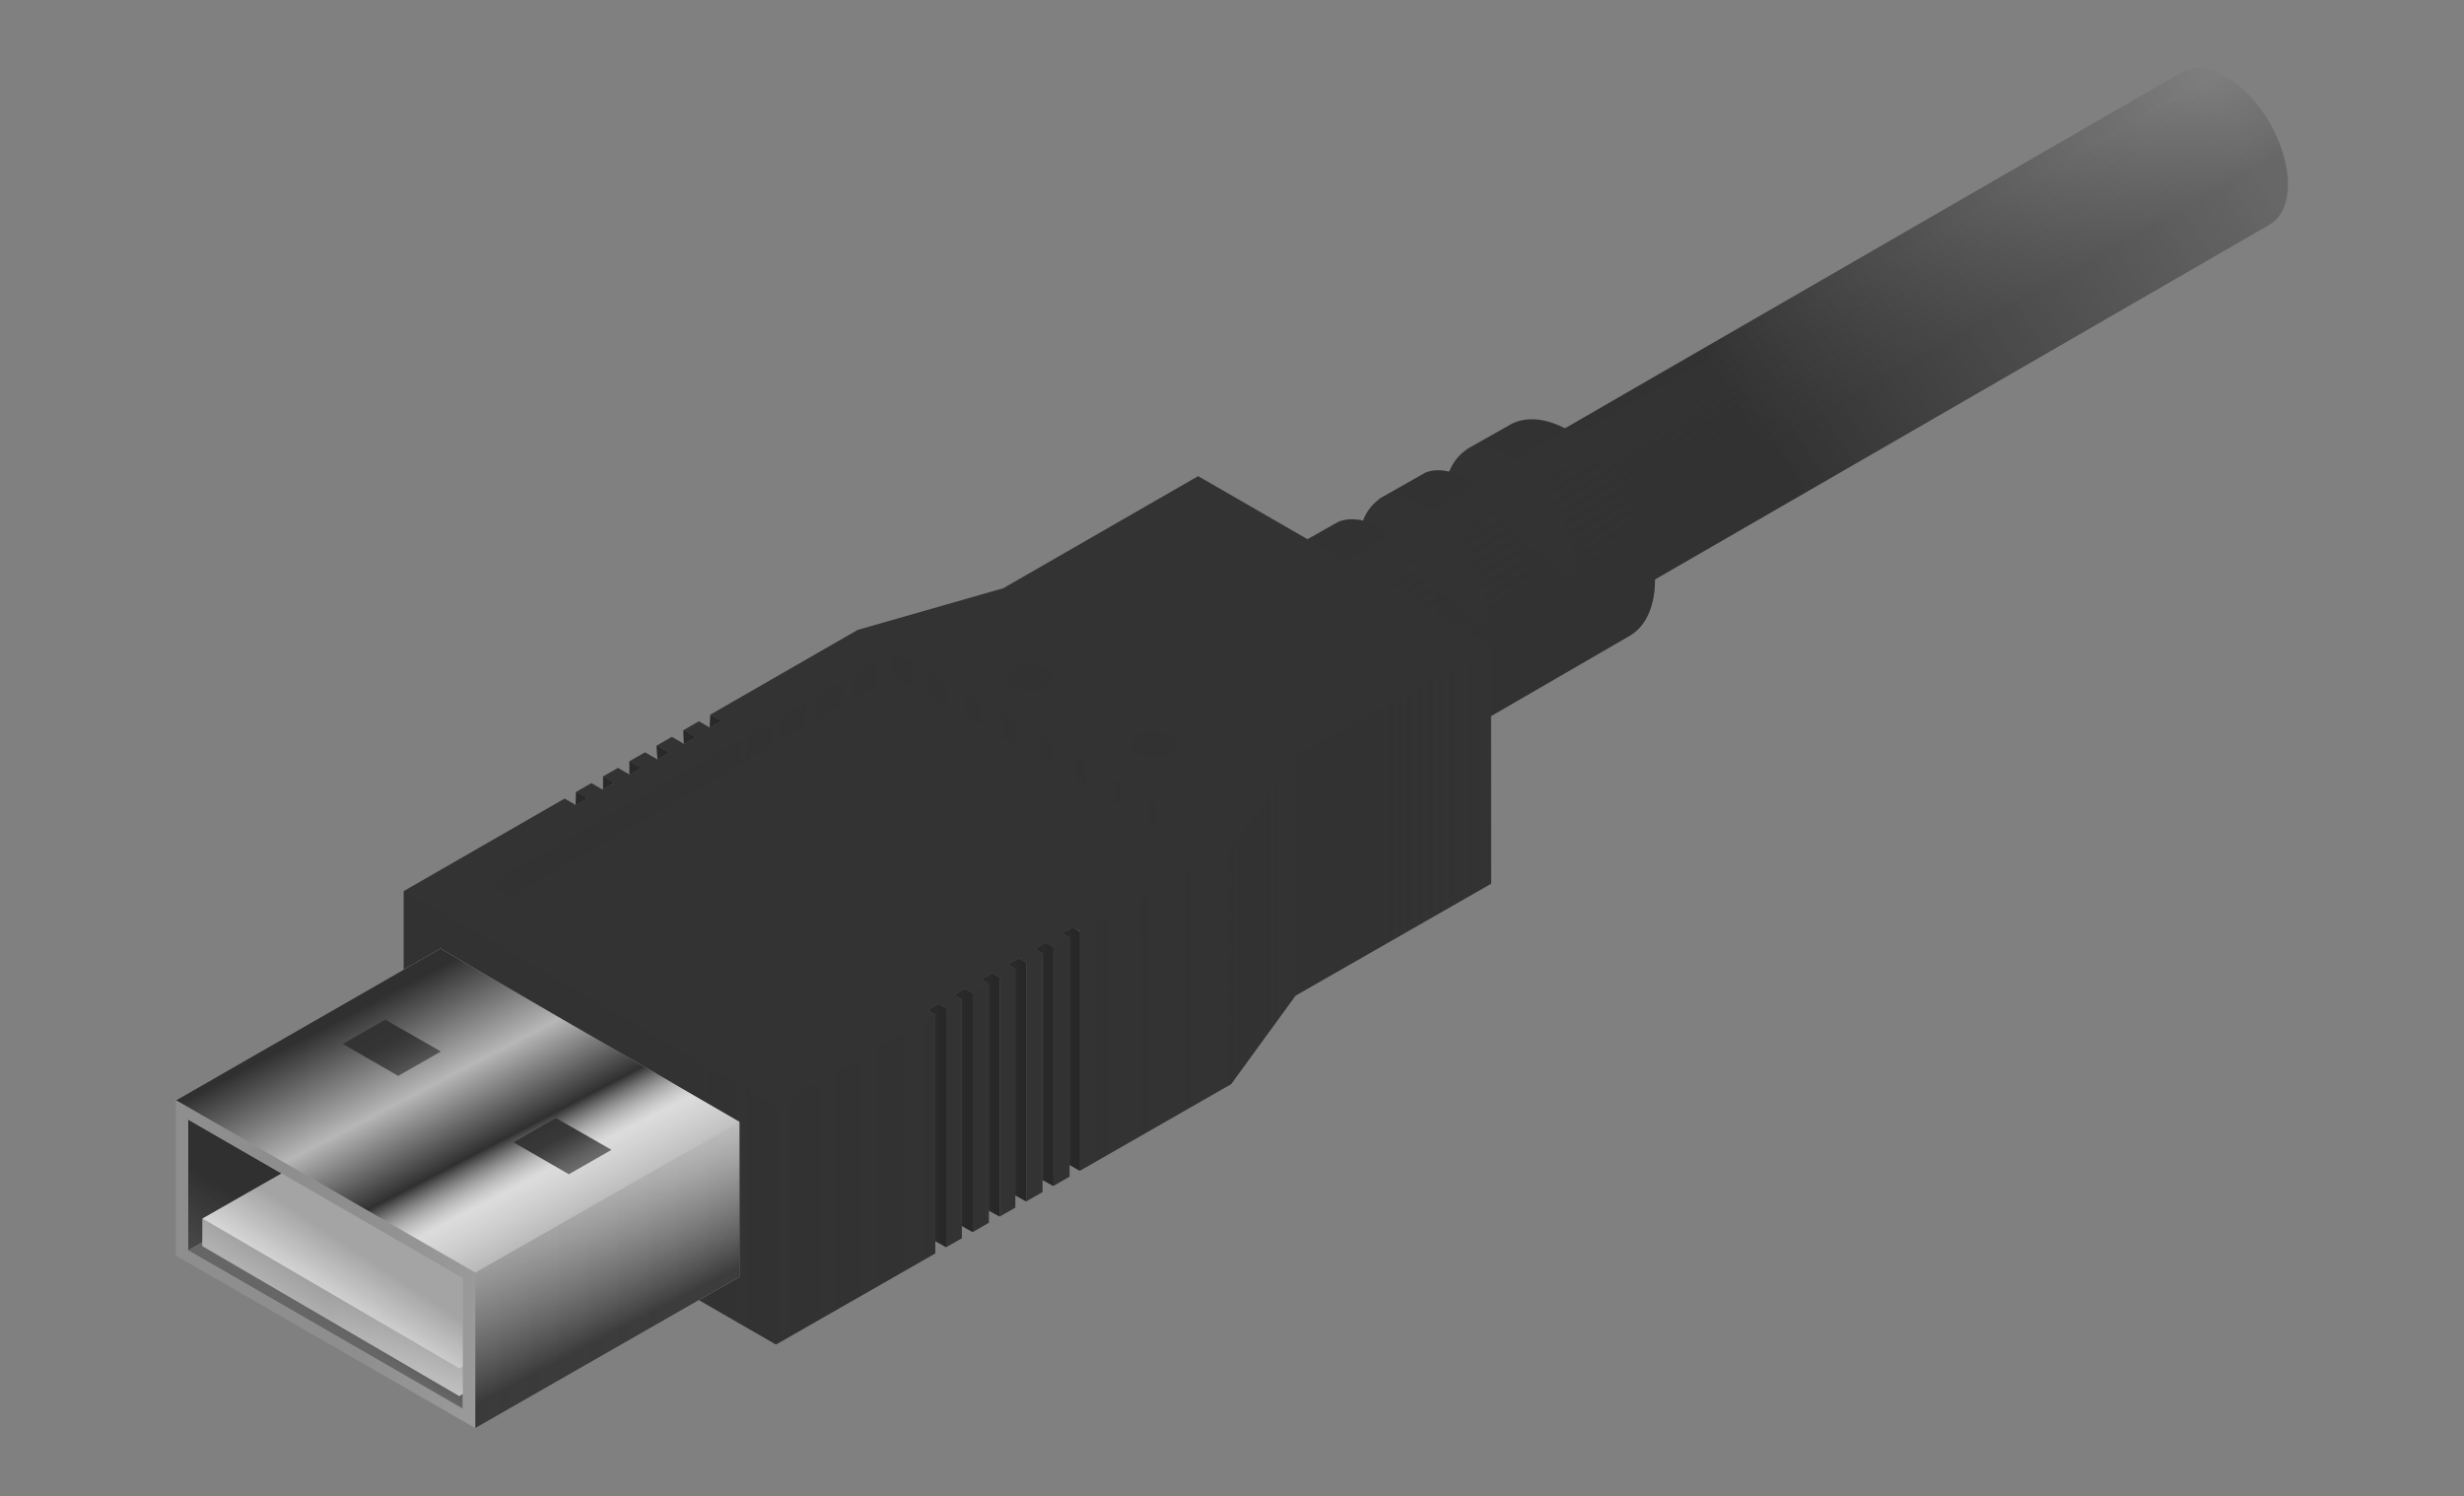 <?xml version="1.0" encoding="UTF-8"?>
<svg xmlns="http://www.w3.org/2000/svg" xmlns:xlink="http://www.w3.org/1999/xlink" viewBox="0 0 1976.1 1200">
  <rect x="0" y="0" width="1976.1" height="1200" fill="#808080" stroke="none"/>
  <defs>
    <style>
      .cls-1 {
        isolation: isolate;
      }

      .cls-2 {
        fill: url(#linear-gradient);
      }

      .cls-10, .cls-11, .cls-14, .cls-3, .cls-31, .cls-35, .cls-5, .cls-6, .cls-7, .cls-9 {
        opacity: 0.3;
      }

      .cls-10, .cls-11, .cls-12, .cls-13, .cls-14, .cls-3, .cls-31, .cls-32, .cls-34, .cls-35, .cls-36, .cls-5, .cls-6, .cls-7, .cls-9 {
        mix-blend-mode: multiply;
      }

      .cls-3 {
        fill: url(#linear-gradient-2);
      }

      .cls-4 {
        fill: #333;
      }

      .cls-5 {
        fill: url(#linear-gradient-3);
      }

      .cls-6 {
        fill: url(#linear-gradient-4);
      }

      .cls-7 {
        fill: url(#linear-gradient-5);
      }

      .cls-8 {
        fill: #101111;
      }

      .cls-9 {
        fill: url(#linear-gradient-6);
      }

      .cls-10 {
        fill: url(#linear-gradient-7);
      }

      .cls-11 {
        fill: url(#linear-gradient-8);
      }

      .cls-12, .cls-13 {
        opacity: 0.42;
      }

      .cls-12 {
        fill: url(#linear-gradient-9);
      }

      .cls-13 {
        fill: url(#linear-gradient-10);
      }

      .cls-14 {
        fill: url(#linear-gradient-11);
      }

      .cls-15 {
        fill: url(#linear-gradient-12);
      }

      .cls-16 {
        fill: url(#linear-gradient-13);
      }

      .cls-17 {
        fill: url(#linear-gradient-14);
      }

      .cls-18 {
        fill: url(#linear-gradient-15);
      }

      .cls-19 {
        fill: url(#linear-gradient-16);
      }

      .cls-20 {
        fill: url(#linear-gradient-17);
      }

      .cls-21 {
        fill: url(#linear-gradient-18);
      }

      .cls-22 {
        fill: url(#linear-gradient-19);
      }

      .cls-23 {
        fill: url(#linear-gradient-20);
      }

      .cls-24 {
        fill: url(#linear-gradient-21);
      }

      .cls-25 {
        fill: url(#linear-gradient-22);
      }

      .cls-26 {
        fill: url(#linear-gradient-23);
      }

      .cls-27 {
        fill: #b7b7b7;
      }

      .cls-28 {
        fill: url(#linear-gradient-24);
      }

      .cls-29 {
        fill: url(#linear-gradient-25);
      }

      .cls-30 {
        fill: #f2f2f2;
      }

      .cls-31 {
        fill: url(#linear-gradient-26);
      }

      .cls-32 {
        opacity: 0.4;
        fill: url(#linear-gradient-27);
      }

      .cls-33 {
        mix-blend-mode: overlay;
        fill: url(#linear-gradient-28);
      }

      .cls-34, .cls-36 {
        opacity: 0.93;
      }

      .cls-34 {
        fill: url(#linear-gradient-29);
      }

      .cls-35 {
        fill: url(#linear-gradient-30);
      }

      .cls-36 {
        fill: url(#linear-gradient-31);
      }
    </style>
    <linearGradient id="linear-gradient" x1="1405.71" y1="342.53" x2="1790.72" y2="98.95" gradientUnits="userSpaceOnUse">
      <stop offset="0" stop-color="#333"/>
      <stop offset="1" stop-color="#333" stop-opacity="0"/>
    </linearGradient>
    <linearGradient id="linear-gradient-2" x1="1582.45" y1="307.48" x2="1522.81" y2="201.96" gradientUnits="userSpaceOnUse">
      <stop offset="0.33" stop-color="#303030"/>
      <stop offset="0.39" stop-color="#303030" stop-opacity="0.9"/>
      <stop offset="1" stop-color="#303030" stop-opacity="0.1"/>
    </linearGradient>
    <linearGradient id="linear-gradient-3" x1="1234.97" y1="568.52" x2="1141.55" y2="414.28" gradientTransform="translate(8.7 -14.9) rotate(0.5)" xlink:href="#linear-gradient-2"/>
    <linearGradient id="linear-gradient-4" x1="1197.82" y1="456.85" x2="1261.92" y2="467.02" gradientTransform="translate(8.7 -14.9) rotate(0.5)" xlink:href="#linear-gradient-2"/>
    <linearGradient id="linear-gradient-5" x1="1128.67" y1="496.68" x2="1192.97" y2="506.88" gradientTransform="translate(8.7 -14.9) rotate(0.5)" xlink:href="#linear-gradient-2"/>
    <linearGradient id="linear-gradient-6" x1="1039.11" y1="657.96" x2="1195.87" y2="657.96" xlink:href="#linear-gradient-2"/>
    <linearGradient id="linear-gradient-7" x1="944.88" y1="738.34" x2="1058.09" y2="738.34" xlink:href="#linear-gradient-2"/>
    <linearGradient id="linear-gradient-8" x1="392.16" y1="620.74" x2="954.2" y2="620.74" xlink:href="#linear-gradient-2"/>
    <linearGradient id="linear-gradient-9" x1="596.39" y1="-56.44" x2="591.52" y2="-107.57" gradientTransform="translate(1059.5 -8.5) rotate(120)" xlink:href="#linear-gradient-2"/>
    <linearGradient id="linear-gradient-10" x1="593.21" y1="-169.27" x2="588.34" y2="-220.4" gradientTransform="translate(1059.5 -8.5) rotate(120)" xlink:href="#linear-gradient-2"/>
    <linearGradient id="linear-gradient-11" x1="323.82" y1="878.24" x2="987.3" y2="878.24" xlink:href="#linear-gradient-2"/>
    <linearGradient id="linear-gradient-12" x1="461.82" y1="640.42" x2="471.23" y2="640.42" gradientUnits="userSpaceOnUse">
      <stop offset="0.32" stop-color="#303030" stop-opacity="0.8"/>
      <stop offset="1" stop-color="#303030" stop-opacity="0.7"/>
    </linearGradient>
    <linearGradient id="linear-gradient-13" x1="483.65" y1="627.78" x2="492.44" y2="627.78" xlink:href="#linear-gradient-12"/>
    <linearGradient id="linear-gradient-14" x1="504.95" y1="615.82" x2="514.21" y2="615.82" xlink:href="#linear-gradient-12"/>
    <linearGradient id="linear-gradient-15" x1="526.66" y1="603.56" x2="536.7" y2="603.56" xlink:href="#linear-gradient-12"/>
    <linearGradient id="linear-gradient-16" x1="548.17" y1="591.1" x2="557.91" y2="591.1" xlink:href="#linear-gradient-12"/>
    <linearGradient id="linear-gradient-17" x1="569.26" y1="578.36" x2="578.68" y2="578.36" xlink:href="#linear-gradient-12"/>
    <linearGradient id="linear-gradient-18" x1="744.29" y1="902.85" x2="758.8" y2="902.85" xlink:href="#linear-gradient-12"/>
    <linearGradient id="linear-gradient-19" x1="765.5" y1="890.66" x2="780.06" y2="890.66" xlink:href="#linear-gradient-12"/>
    <linearGradient id="linear-gradient-20" x1="787.26" y1="878.22" x2="801.8" y2="878.22" xlink:href="#linear-gradient-12"/>
    <linearGradient id="linear-gradient-21" x1="808.47" y1="866.13" x2="822.99" y2="866.13" xlink:href="#linear-gradient-12"/>
    <linearGradient id="linear-gradient-22" x1="830.24" y1="853.67" x2="844.77" y2="853.67" xlink:href="#linear-gradient-12"/>
    <linearGradient id="linear-gradient-23" x1="852.01" y1="841.31" x2="866.11" y2="841.31" xlink:href="#linear-gradient-12"/>
    <linearGradient id="linear-gradient-24" x1="309.03" y1="990.37" x2="263.89" y2="1061.92" gradientUnits="userSpaceOnUse">
      <stop offset="0.33" stop-color="#303030"/>
      <stop offset="1" stop-color="#303030" stop-opacity="0.6"/>
    </linearGradient>
    <linearGradient id="linear-gradient-25" x1="195.5" y1="925.54" x2="143.77" y2="1003.7" gradientUnits="userSpaceOnUse">
      <stop offset="0.33" stop-color="#303030"/>
      <stop offset="1" stop-color="#303030" stop-opacity="0.8"/>
    </linearGradient>
    <linearGradient id="linear-gradient-26" x1="162.21" y1="1048.78" x2="474.03" y2="1048.78" gradientTransform="translate(5.2 -1.6) rotate(0.3)" xlink:href="#linear-gradient-2"/>
    <linearGradient id="linear-gradient-27" x1="320.69" y1="1014" x2="280.5" y2="1075.39" gradientUnits="userSpaceOnUse">
      <stop offset="0.14" stop-color="#303030"/>
      <stop offset="0.23" stop-color="#303030" stop-opacity="0.9"/>
      <stop offset="1" stop-color="#303030" stop-opacity="0.1"/>
    </linearGradient>
    <linearGradient id="linear-gradient-28" x1="316.66" y1="794.52" x2="466.67" y2="1081.9" gradientUnits="userSpaceOnUse">
      <stop offset="0" stop-color="#303030"/>
      <stop offset="0.25" stop-color="#303030" stop-opacity="0"/>
      <stop offset="0.45" stop-color="#303030"/>
      <stop offset="0.57" stop-color="#fff" stop-opacity="0.51"/>
      <stop offset="0.8" stop-color="#8c8c8c" stop-opacity="0.73"/>
      <stop offset="1" stop-color="#303030" stop-opacity="0.9"/>
    </linearGradient>
    <linearGradient id="linear-gradient-29" x1="441.44" y1="900.8" x2="460.42" y2="937.16" gradientUnits="userSpaceOnUse">
      <stop offset="0.33" stop-color="#303030"/>
      <stop offset="1" stop-color="#303030" stop-opacity="0.7"/>
    </linearGradient>
    <linearGradient id="linear-gradient-30" x1="141.2" y1="1013.97" x2="593" y2="1013.97" xlink:href="#linear-gradient-2"/>
    <linearGradient id="linear-gradient-31" x1="304.57" y1="821.91" x2="323.55" y2="858.27" xlink:href="#linear-gradient-29"/>
  </defs>
  <title>USB 2.0</title>
  <g class="cls-1">
    <g id="things">
      <path class="cls-2" d="M1820.3,98.6c-19.5-33.7-51-51.9-70.5-40.7L1154.3,401.7l70.5,122.2,595.5-343.8C1839.8,168.8,1839.8,132.4,1820.3,98.6Z"/>
      <path class="cls-3" d="M1820.3,98.6c-19.5-33.7-51-51.9-70.5-40.7L1248.9,347.1l72.2,121.2,499.2-288.2C1839.8,168.8,1839.8,132.4,1820.3,98.6Z"/>
      <g>
        <path class="cls-4" d="M1307.8,397.8c-26.5-46.8-69.8-72.3-96.8-57.1l-35.7,20.2,1.3-.5c-6.4,4.1-11.2,10.2-14.4,17.9-6.8-1.7-13.4-1.5-19.1.8L1105,400.7l1.9-.9a37.6,37.6,0,0,0-13.8,17.8c-7.2-1.8-14.1-1.5-20.1,1.1l-67.2,38,109,164.6,191.9-111.2C1333.7,494.8,1334.2,444.5,1307.8,397.8Z"/>
        <path class="cls-5" d="M1307.8,397.8c-26.5-46.8-69.8-72.3-96.8-57.1l-35.7,20.2c21.2-9.1,53.1,10.7,72.9,45.7,9.7,17.1,14.7,37.9,15.2,53.1l-32.9,18.6c-.4-15.2-5.4-36.1-15.1-53.2-19.7-34.7-51.2-54.4-72.3-46L1105,400.7c21.1-10.2,53.8,9.6,73.9,45.2,9.7,17.1,14.7,37.9,15.2,53.1l-32.9,18.6c-.4-15.2-5.5-36.1-15.1-53.2-19.9-35.1-51.9-54.9-73.1-45.7l-67.2,38,109,164.6,191.9-111.2C1333.7,494.8,1334.2,444.5,1307.8,397.8Z"/>
        <g>
          <path class="cls-6" d="M1220.3,435.1v.2c6.3,14.6,9.7,30.4,10.1,42.7v.4l32.8-18.6Z"/>
          <path class="cls-7" d="M1150.9,474.2h0c6.5,14.9,10,31.1,10.3,43.5l32.9-18.7h0Z"/>
        </g>
      </g>
      <g>
        <polygon class="cls-8" points="462.1 635.1 461.8 645.7 471.2 640.3 462.1 635.1"/>
        <polygon class="cls-8" points="492.4 627.8 483.7 622.7 483.7 632.8 492.4 627.8"/>
        <polygon class="cls-8" points="514.2 615.8 504.9 610.5 504.9 621.2 514.2 615.8"/>
        <polygon class="cls-8" points="536.7 603.8 526.7 598 527.3 609.1 536.7 603.8"/>
        <polygon class="cls-8" points="557.9 591.2 548.2 585.6 548.5 596.6 557.9 591.2"/>
        <polygon class="cls-8" points="578.7 578.2 569.8 573.1 569.3 583.6 578.7 578.2"/>
        <polygon class="cls-8" points="758.8 1000.3 750.1 995.4 750.1 813.9 744.3 810.2 752.7 805.4 758.8 808.9 758.8 1000.3"/>
        <polygon class="cls-8" points="780.1 988.2 771.4 983.2 771.4 801.7 765.5 798 773.9 793.1 780.1 796.7 780.1 988.2"/>
        <polygon class="cls-8" points="801.8 975.7 793.1 971 793.1 789.2 787.3 785.5 795.7 780.7 801.8 784.2 801.8 975.7"/>
        <polygon class="cls-8" points="823 963.6 814.3 958.7 814.3 777.1 808.5 773.5 816.9 768.6 823 772.2 823 963.6"/>
        <polygon class="cls-8" points="844.8 951.2 836.1 946.4 836.1 764.7 830.2 761 838.6 756.2 844.8 759.7 844.8 951.2"/>
        <polygon class="cls-8" points="866.1 939 857.8 934.3 857.9 752.2 852 748.5 860.4 743.7 866.1 747.4 866.1 939"/>
        <polygon class="cls-4" points="687.9 505.2 569.8 573.1 578.7 578.2 569.3 583.6 560.5 578.5 548.2 585.6 557.9 591.2 548.5 596.6 538.8 591 526.7 598 536.7 603.8 527.3 609.1 517.3 603.4 504.9 610.5 514.2 615.8 504.8 621.2 495.6 615.9 483.7 622.7 492.4 627.8 483 633.2 474.3 628.1 462.1 635.1 471.2 640.3 461.8 645.7 452.8 640.5 323.8 714.7 323.8 906.1 622.3 1078.4 750.1 1005.3 750.1 813.9 744.3 810.2 752.7 805.4 758.8 808.9 758.8 1000.3 771.4 993.2 771.4 816.1 771.4 807.8 771.4 801.7 765.5 798 773.9 793.1 780.1 796.7 780.1 988.2 793.1 980.7 793.1 804.2 793.1 804.2 793.1 789.2 787.3 785.5 795.7 780.7 801.8 784.2 801.8 975.7 814.3 968.6 814.3 779.7 814.3 777.1 808.5 773.5 816.9 768.6 823 772.2 823 963.6 836.1 956.1 836.1 779.7 836.1 779.7 836.1 764.7 830.2 761 838.6 756.2 844.8 759.7 844.8 951.2 857.8 943.7 857.8 767.3 857.9 767.3 857.9 752.2 852 748.5 860.4 743.7 866.1 746.9 866.1 939 987.3 869.6 987.3 678 687.9 505.2"/>
        <polygon class="cls-4" points="1195.8 517.4 960.9 381.9 804.6 471.8 803 662.2 1039.1 798.5 1195.9 708.8 1195.8 517.4"/>
        <polygon class="cls-9" points="1039.1 607 1039.1 798.5 1195.9 708.8 1195.8 517.4 1039.1 607"/>
        <g>
          <polygon class="cls-4" points="1039 607.1 804.6 471.8 687.9 505.2 689.3 696.4 868.6 738.3 987.3 869.6 1039.1 798.5 1039 607.1"/>
          <polygon class="cls-10" points="987.7 677.3 987.3 869.6 1039.1 798.5 1039 607.1 987.7 677.3"/>
        </g>
        <polygon class="cls-11" points="717 542 937 669 954.2 659.2 717 522.3 392.2 709.3 409.3 719.2 717 542"/>
        <ellipse class="cls-12" cx="826.3" cy="543.6" rx="18.1" ry="10.4"/>
        <ellipse class="cls-13" cx="925.6" cy="597.2" rx="18.1" ry="10.4"/>
        <path class="cls-14" d="M758.8,808.9l12.5-7.3h.1V993.2l-12.6,7.1V808.9Zm86-49.2V951.2l13-7.5V767.3h.1V752.2h-.1l-13.1,7.6Zm-51.7,221V804.2h0v-15h0L780,796.7h.1V988.2Zm73-233.3V939l121.2-69.4V678Zm-116,66.5h0L622.3,887,323.8,714.7V906.1l298.5,172.3,127.8-73.1Zm86,142.2V779.7h0v-15H836l-13.1,7.5h.1V963.6Zm-21.8,12.5V777.1h0l-12.5,7.1h0V975.7Z"/>
        <polygon class="cls-15" points="462.1 635.1 461.8 645.7 471.2 640.3 462.1 635.1"/>
        <polygon class="cls-16" points="492.4 627.8 483.7 622.7 483.7 632.8 492.4 627.8"/>
        <polygon class="cls-17" points="514.2 615.8 504.9 610.5 504.9 621.2 514.2 615.8"/>
        <polygon class="cls-18" points="536.7 603.8 526.7 598 527.3 609.1 536.7 603.8"/>
        <polygon class="cls-19" points="557.9 591.2 548.2 585.6 548.5 596.6 557.9 591.2"/>
        <polygon class="cls-20" points="578.7 578.2 569.8 573.1 569.3 583.6 578.7 578.2"/>
        <polygon class="cls-21" points="758.8 1000.3 750.1 995.4 750.1 813.9 744.3 810.2 752.7 805.4 758.8 808.9 758.8 1000.3"/>
        <polygon class="cls-22" points="780.1 988.2 771.4 983.2 771.4 801.7 765.5 798 773.9 793.1 780.1 796.7 780.1 988.2"/>
        <polygon class="cls-23" points="801.8 975.7 793.1 971 793.1 789.2 787.3 785.5 795.7 780.7 801.8 784.2 801.8 975.7"/>
        <polygon class="cls-24" points="823 963.6 814.3 958.7 814.3 777.1 808.5 773.5 816.9 768.6 823 772.2 823 963.6"/>
        <polygon class="cls-25" points="844.8 951.2 836.1 946.4 836.1 764.7 830.2 761 838.6 756.2 844.8 759.7 844.8 951.2"/>
        <polygon class="cls-26" points="866.1 939 857.8 934.3 857.9 752.2 852 748.5 860.4 743.7 866.1 747.4 866.1 939"/>
      </g>
      <g>
        <polygon class="cls-27" points="371.2 1025.1 371.2 1130 150.9 1002.9 150.9 897.9 371.2 1025.1"/>
        <polygon class="cls-28" points="150.9 1002.9 241.9 950.4 371.2 1025.1 371.2 1130 150.9 1002.9"/>
        <polygon class="cls-29" points="241.9 950.4 150.9 897.9 150.9 1002.9 241.9 950.4"/>
        <g>
          <polygon class="cls-30" points="473.9 1038 266.3 918.2 162.4 977.3 162.3 999.4 368.3 1119.7 473.8 1058.6 473.9 1038 473.9 1038"/>
          <polygon class="cls-31" points="368.5 1097.6 162.4 977.3 162.3 999.4 368.3 1119.7 473.8 1058.6 473.9 1038 368.5 1097.6"/>
          <polygon class="cls-32" points="473.9 1038 266.3 918.2 162.4 977.3 162.3 999.4 368.3 1119.7 473.8 1058.6 473.9 1038 473.9 1038"/>
        </g>
        <path class="cls-27" d="M353.2,760.8l-212,121.7V1007l240,138.4h0L593,1024.2V899.8Zm18,369.2L150.9,1002.9v-105l220.3,127.2Z"/>
        <polygon class="cls-33" points="593 899.8 353.2 760.8 141.2 882.5 381.2 1020.7 381.2 1145.4 593 1024.2 593 899.8"/>
        <polygon class="cls-34" points="490.4 922.3 490.3 922.2 490.3 922.2 490.3 922.2 445.8 896.7 411.8 916.2 456.2 941.8 490.3 922.3 490.4 922.3"/>
        <path class="cls-35" d="M381.2,1020.7l-240-138.2V1007l240,138.4L593,1024.2V899.8Zm-10,109.3L150.9,1002.9v-105l220.3,127.2Z"/>
        <polygon class="cls-36" points="353.5 843.4 353.5 843.3 353.5 843.3 353.5 843.3 308.9 817.8 274.9 837.3 319.3 862.9 353.5 843.4 353.5 843.4"/>
      </g>
    </g>
  </g>
</svg>
